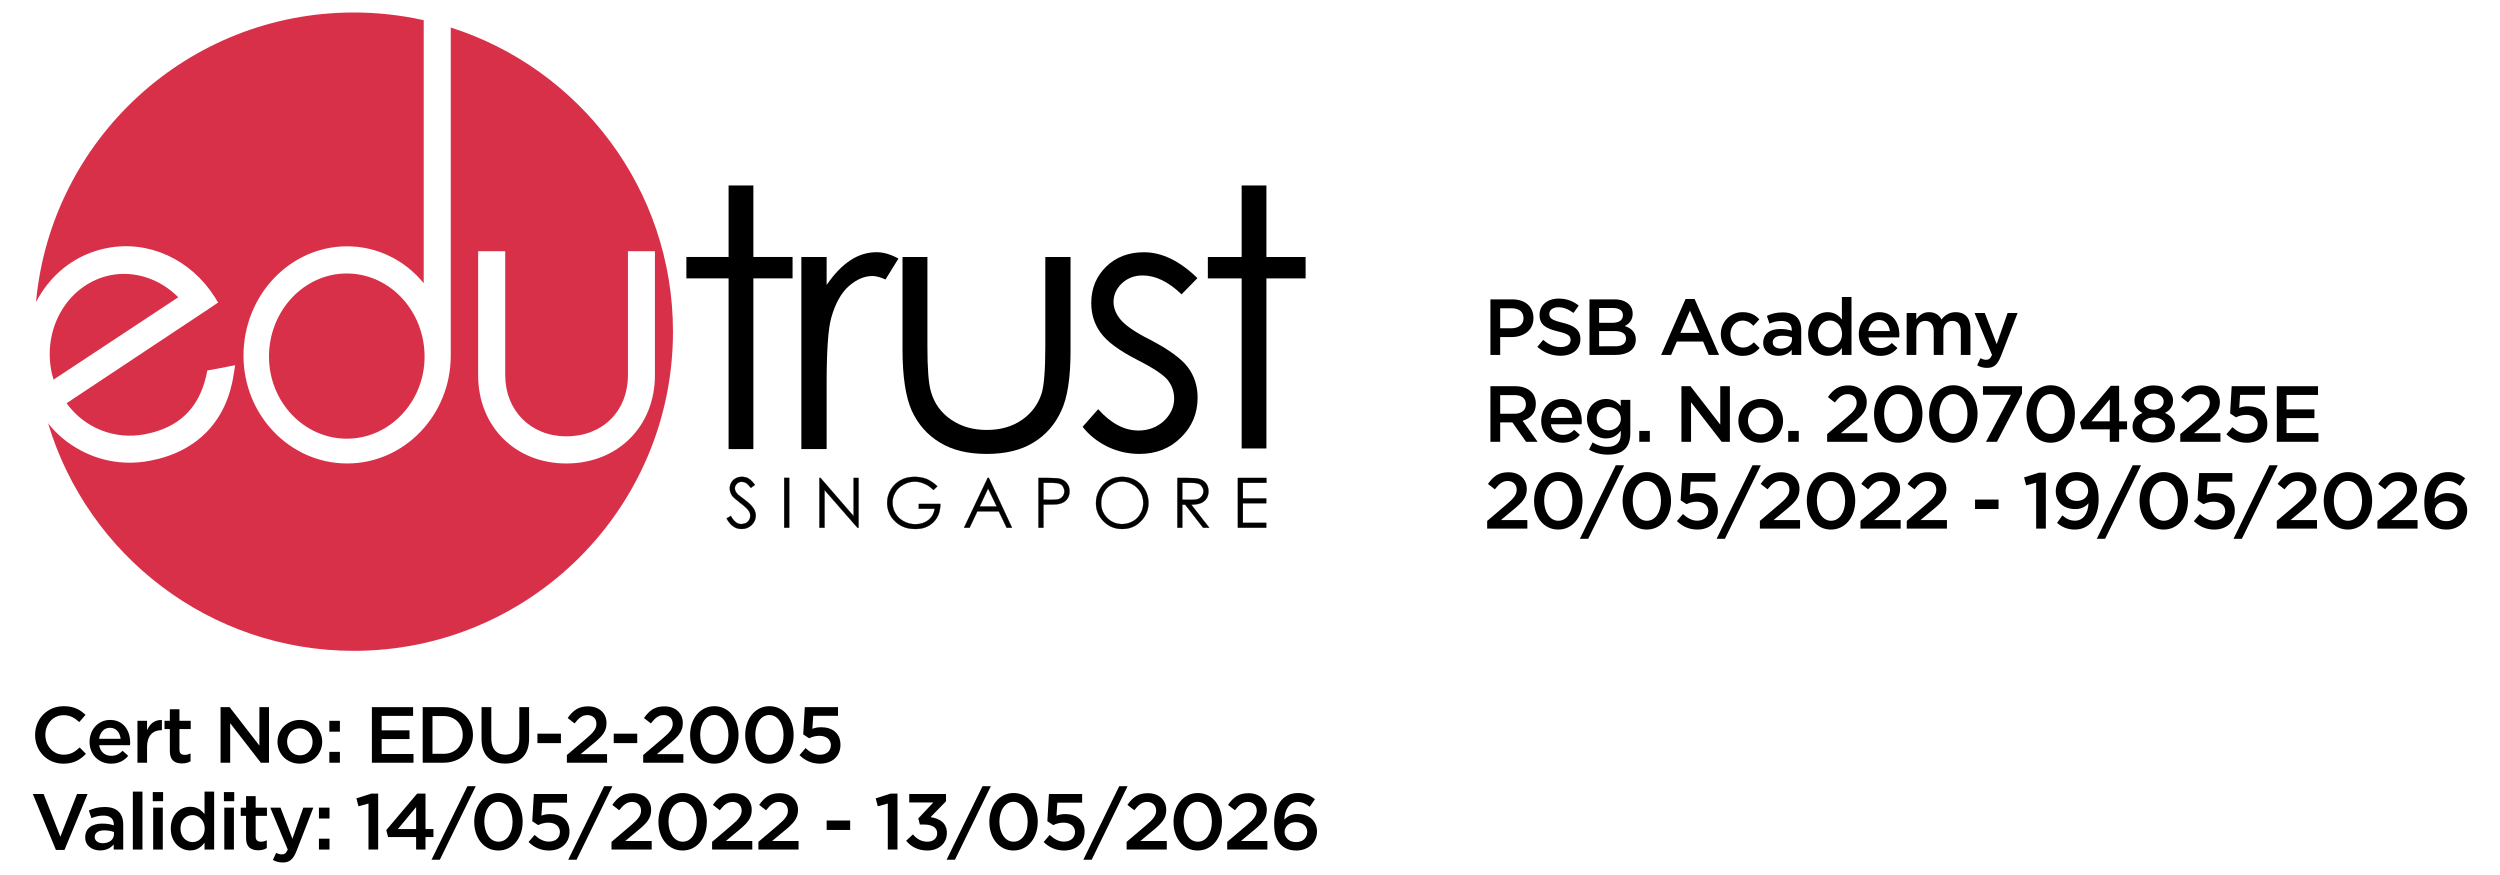 <?xml version="1.0" encoding="utf-8"?>
<!-- Generator: Adobe Illustrator 26.2.1, SVG Export Plug-In . SVG Version: 6.00 Build 0)  -->
<svg version="1.1" id="Layer_1" xmlns="http://www.w3.org/2000/svg" xmlns:xlink="http://www.w3.org/1999/xlink" x="0px" y="0px"
	 viewBox="0 0 1000 350" enable-background="new 0 0 1000 350" xml:space="preserve">
<g id="Editable_00000000209474306290732950000005258212218807332229_">
	<g>
		<g>
			<g>
				<g>
					<path d="M291.438,74.184h9.909v28.604h15.679v8.559h-15.679v68.288h-9.909v-68.288h-16.888v-8.559h16.888V74.184z"
						/>
				</g>
				<g>
					<path d="M320.541,102.788h10.111v11.209c3.015-4.418,6.187-7.723,9.522-9.887
						c3.321-2.195,6.821-3.224,10.44-3.224c2.768,0,5.679,0.836,8.761,2.545l-5.172,8.357
						c-2.067-0.91-3.761-1.38-5.208-1.38c-3.321,0-6.41,1.38-9.508,4.067
						c-3.044,2.739-5.403,6.97-6.984,12.634c-1.254,4.381-1.851,13.276-1.851,26.574v25.954h-10.111V102.788z"/>
				</g>
				<g>
					<path d="M361.01,102.788h9.955v35.872c0,8.709,0.44,14.769,1.425,18.045c1.358,4.731,4.06,8.447,8.067,11.156
						c3.955,2.732,8.708,4.12,14.208,4.12c5.515,0,10.142-1.306,14.044-3.977
						c3.828-2.664,6.462-6.149,7.91-10.499c0.963-3,1.508-9.254,1.508-18.843v-35.872h10.089v37.715
						c0,10.551-1.216,18.589-3.739,23.894c-2.47,5.388-6.149,9.627-11.104,12.619
						c-4.985,3.074-11.209,4.552-18.694,4.552c-7.507,0-13.678-1.486-18.701-4.552
						c-5.014-2.992-8.746-7.291-11.238-12.664c-2.448-5.455-3.731-13.626-3.731-24.544V102.788z"/>
				</g>
				<g>
					<path d="M478.968,111.243l-6.336,6.492c-5.261-5.053-10.447-7.56-15.566-7.56c-3.142,0-5.918,0.955-8.254,3.105
						c-2.247,2.134-3.395,4.634-3.395,7.432c0,2.477,0.948,4.888,2.791,7.104
						c1.895,2.306,5.813,5.075,11.94,8.127c7.372,3.865,12.395,7.477,15.029,10.999
						c2.634,3.553,3.865,7.612,3.865,12.104c0,6.261-2.216,11.627-6.657,15.947
						c-4.418,4.395-9.984,6.575-16.611,6.575c-4.477,0-8.649-0.941-12.679-2.851
						c-4.059-1.978-7.402-4.604-10.052-8.007l6.224-7.029c5.082,5.664,10.454,8.53,16.088,8.53
						c3.977,0,7.388-1.291,10.149-3.769c2.739-2.574,4.156-5.612,4.156-8.977c0-2.843-0.888-5.328-2.701-7.612
						c-1.858-2.142-5.992-4.858-12.485-8.141c-6.985-3.612-11.649-7.067-14.209-10.597
						c-2.545-3.493-3.761-7.441-3.761-11.94c0-5.866,2.037-10.671,5.992-14.559
						c3.985-3.828,8.985-5.717,15.081-5.717C464.722,100.9,471.841,104.317,478.968,111.243z"/>
				</g>
				<g>
					<path d="M496.661,74.184h9.903v28.604l15.679,0.015v8.559h-15.679v68.027h-9.903v-68.027h-13.522v-8.575h13.522
						V74.184z"/>
				</g>
			</g>
			<path fill="#D83048" d="M138.853,185.389c-22.857,0-41.454-19.32-41.454-43.118c0-24.163,18.596-43.745,41.454-43.745
				c11.947,0,23.066,5.477,30.633,14.754V8.075C160.487,6.067,151.122,5,141.51,5
				C74.99,5,20.372,55.864,14.403,120.832c0.798-1.552,1.723-3.126,2.731-4.544
				c6.104-9.044,15.297-15.089,25.775-17.081c16.581-3.202,33.424,4.522,43.013,19.663l1.314,2.134l-2.075,1.433
				l-58.528,38.849c7.09,9.873,19.141,14.738,31.335,12.418c13.62-2.612,21.664-10.35,24.619-23.842l0.343-1.672
				l1.687-0.291l5.791-1.104l3.664-0.709l-0.597,3.65c-2.791,18.753-14.716,31.044-33.491,34.566
				c-11.127,2.156-22.268-0.164-31.573-6.47c-3.507-2.35-6.575-5.216-9.165-8.507
				c15.761,52.648,64.536,91.012,122.264,91.012c70.543,0,127.682-57.133,127.682-127.69
				c0-56.961-37.32-105.228-88.892-121.637v131.264C180.299,166.069,161.718,185.389,138.853,185.389z
				 M191.254,103.079v-2.597h2.657h5.581h2.597v2.597v46.998c0,14.238,10.305,24.454,24.439,24.454
				c14.5,0,24.648-10.045,24.648-24.454v-46.998v-2.59h2.59h5.589h2.612v2.59v46.998
				c0,20.469-14.857,35.312-35.439,35.312c-20.462,0-35.275-14.851-35.275-35.312V103.079z"/>
			<path fill="#D83048" d="M44.446,110.033c-16.567,3.187-27.305,20.306-23.947,38.156
				c0.209,1.194,0.537,2.418,0.925,3.65l49.879-32.932C64.065,111.586,54.028,108.235,44.446,110.033z"/>
			<path fill="#D83048" d="M138.697,109.392c-17.096,0-31.103,14.917-31.103,33.26c0,18.089,14.007,32.827,31.103,32.827
				c17.148,0,31.133-14.738,31.133-32.805C169.83,124.309,155.86,109.392,138.697,109.392z"/>
		</g>
		<g>
			<g>
				<path stroke="#000000" stroke-width="0.095" d="M290.639,207.381l1.687-1.015c1.216,2.209,2.574,3.268,4.156,3.268
					c0.649,0,1.276-0.149,1.866-0.403c0.627-0.343,1.052-0.783,1.328-1.306c0.313-0.485,0.432-1.097,0.432-1.657
					c0-0.672-0.164-1.336-0.634-1.962c-0.619-0.888-1.761-1.948-3.41-3.157c-1.649-1.306-2.686-2.187-3.134-2.731
					c-0.642-0.971-1.022-1.933-1.022-3.053c0-0.858,0.202-1.657,0.642-2.395c0.381-0.672,0.993-1.262,1.754-1.65
					c0.746-0.432,1.53-0.582,2.432-0.582c0.941,0,1.799,0.149,2.619,0.627c0.828,0.493,1.679,1.321,2.626,2.59
					l-1.634,1.194c-0.761-0.963-1.373-1.619-1.918-1.94c-0.545-0.306-1.074-0.47-1.746-0.47
					c-0.821,0-1.448,0.232-1.91,0.753c-0.523,0.493-0.828,1.09-0.828,1.769c0,0.47,0.075,0.88,0.306,1.306
					c0.164,0.373,0.523,0.813,0.985,1.306c0.269,0.209,1.105,0.858,2.574,1.97c1.724,1.306,2.918,2.425,3.537,3.41
					c0.657,1.022,0.955,1.978,0.955,2.999c0,1.433-0.559,2.672-1.627,3.754c-1.126,1.059-2.447,1.589-4.007,1.589
					c-1.216,0-2.343-0.314-3.29-0.985C292.377,209.963,291.497,208.918,290.639,207.381z"/>
				<path stroke="#000000" stroke-width="0.095" d="M313.683,191.15h2v19.932h-2V191.15z"/>
				<path stroke="#000000" stroke-width="0.095" d="M327.765,211.083v-19.932h0.418l13.26,15.291v-15.268h1.978v19.91
					h-0.448l-13.156-15.059v15.059H327.765z"/>
				<path stroke="#000000" stroke-width="0.095" d="M374.942,194.516l-1.56,1.478c-1.142-1.112-2.306-1.948-3.612-2.477
					c-1.321-0.604-2.612-0.859-3.851-0.859c-1.56,0-3.082,0.358-4.515,1.187
					c-1.381,0.739-2.522,1.761-3.246,3.097c-0.836,1.314-1.142,2.679-1.142,4.179c0,1.477,0.365,2.91,1.179,4.261
					c0.776,1.343,1.903,2.388,3.298,3.119c1.456,0.806,3.03,1.187,4.679,1.187c2.075,0,3.784-0.598,5.194-1.672
					c1.433-1.201,2.253-2.701,2.5-4.522h-6.351v-1.925h8.627c0,3.09-0.948,5.514-2.798,7.321
					c-1.776,1.79-4.156,2.709-7.223,2.709c-3.694,0-6.597-1.262-8.798-3.784
					c-1.597-1.873-2.462-4.156-2.462-6.663c0-1.933,0.5-3.656,1.433-5.239c0.94-1.649,2.283-2.94,3.954-3.851
					c1.627-0.918,3.478-1.32,5.545-1.32c1.68,0,3.269,0.254,4.791,0.821
					C372.076,192.24,373.546,193.143,374.942,194.516z"/>
				<path stroke="#000000" stroke-width="0.095" d="M395.538,191.173l9.253,19.91h-2.141l-3.135-6.552h-8.581
					l-3.105,6.552h-2.216l9.447-19.91H395.538z M395.232,195.389l-3.373,7.208h6.835L395.232,195.389z"/>
				<path stroke="#000000" stroke-width="0.095" d="M415.388,191.173h3.94c2.305,0,3.843,0.127,4.59,0.306
					c1.179,0.29,2.067,0.88,2.761,1.723c0.761,0.873,1.142,1.963,1.142,3.307c0,1.321-0.381,2.38-1.112,3.298
					c-0.686,0.836-1.612,1.403-2.88,1.709c-0.889,0.277-2.56,0.299-5.067,0.299h-1.381v9.268h-1.992V191.173z
					 M417.38,193.128v6.761l3.329,0.03c1.388,0,2.373-0.112,3.007-0.358c0.656-0.254,1.149-0.679,1.508-1.232
					c0.306-0.5,0.529-1.186,0.529-1.82c0-0.642-0.224-1.299-0.529-1.844c-0.358-0.567-0.851-0.955-1.433-1.149
					c-0.567-0.239-1.545-0.388-2.889-0.388H417.38z"/>
				<path stroke="#000000" stroke-width="0.095" d="M448.737,190.74c3.03,0,5.537,0.993,7.59,2.97
					c1.978,2.023,3.06,4.508,3.06,7.455c0,2.889-1.082,5.343-3.06,7.35c-2.015,2.075-4.508,3.083-7.447,3.083
					c-2.955,0-5.426-1.008-7.395-3.022c-2.089-2.068-3.104-4.456-3.104-7.343c0-1.925,0.484-3.701,1.417-5.306
					c0.918-1.627,2.142-2.933,3.783-3.828C445.186,191.15,446.872,190.74,448.737,190.74z M448.827,192.613
					c-1.463,0-2.866,0.381-4.156,1.187c-1.321,0.716-2.373,1.798-3.135,3.104c-0.724,1.262-1.067,2.717-1.067,4.306
					c0,2.38,0.799,4.358,2.41,5.97c1.664,1.65,3.664,2.455,5.947,2.455c1.53,0,2.992-0.388,4.298-1.119
					c1.343-0.724,2.314-1.731,3.053-3.067c0.776-1.298,1.126-2.746,1.126-4.284c0-1.589-0.351-3.06-1.126-4.298
					c-0.739-1.268-1.777-2.35-3.097-3.067C451.738,192.994,450.32,192.613,448.827,192.613z"/>
				<path stroke="#000000" stroke-width="0.095" d="M470.953,191.173h3.948c2.201,0,3.739,0.127,4.5,0.306
					c1.165,0.254,2.15,0.843,2.911,1.723c0.702,0.873,1.082,1.963,1.082,3.307c0,1.074-0.254,2.037-0.754,2.85
					c-0.53,0.821-1.253,1.411-2.201,1.851c-0.941,0.432-2.269,0.604-3.933,0.656l7.186,9.216h-2.454l-7.164-9.216
					h-1.142v9.216h-1.978V191.173z M472.93,193.128v6.761l3.478,0.045c1.291,0,2.283-0.127,2.873-0.358
					c0.672-0.268,1.157-0.694,1.5-1.246c0.388-0.5,0.597-1.186,0.597-1.843c0-0.664-0.209-1.276-0.597-1.821
					c-0.358-0.567-0.776-0.955-1.433-1.149c-0.582-0.239-1.537-0.388-2.903-0.388H472.93z"/>
				<path stroke="#000000" stroke-width="0.095" d="M495.154,191.173h11.41v1.956h-9.41v6.246h9.342v1.925h-9.342
					v7.836h9.342v1.948h-11.343V191.173z"/>
			</g>
		</g>
	</g>
	<g>
		<path d="M14.046,294.039v-0.064c0-6.319,4.731-11.495,11.464-11.495c4.097,0,6.573,1.429,8.701,3.461l-2.509,2.89
			c-1.778-1.651-3.684-2.763-6.224-2.763c-4.256,0-7.336,3.494-7.336,7.844v0.063c0,4.351,3.08,7.907,7.336,7.907
			c2.731,0,4.478-1.112,6.382-2.89l2.509,2.54c-2.318,2.413-4.858,3.938-9.018,3.938
			C18.872,305.47,14.046,300.421,14.046,294.039z"/>
		<path d="M35.831,296.769v-0.063c0-4.795,3.398-8.733,8.193-8.733c5.335,0,8.034,4.192,8.034,9.019
			c0,0.349-0.032,0.699-0.064,1.08H39.673c0.413,2.731,2.35,4.255,4.827,4.255c1.873,0,3.207-0.698,4.541-2
			l2.255,2c-1.588,1.905-3.779,3.144-6.859,3.144C39.578,305.47,35.831,301.945,35.831,296.769z M48.248,295.531
			c-0.254-2.477-1.715-4.415-4.255-4.415c-2.35,0-4.001,1.81-4.351,4.415H48.248z"/>
		<path d="M54.98,288.323h3.843v3.779c1.048-2.509,2.985-4.224,5.938-4.097v4.065h-0.222
			c-3.366,0-5.716,2.191-5.716,6.637v6.383h-3.843V288.323z"/>
		<path d="M67.938,300.453v-8.828h-2.128v-3.302h2.128v-4.604h3.842v4.604h4.509v3.302h-4.509v8.225
			c0,1.492,0.762,2.095,2.064,2.095c0.858,0,1.62-0.19,2.382-0.572v3.144c-0.953,0.54-2.032,0.858-3.461,0.858
			C69.938,305.375,67.938,304.136,67.938,300.453z"/>
		<path d="M88.23,282.861h3.62l11.909,15.37v-15.37h3.842v22.229h-3.271L92.072,289.275v15.814h-3.842V282.861z"/>
		<path d="M111,296.801v-0.063c0-4.795,3.811-8.765,8.955-8.765c5.144,0,8.923,3.906,8.923,8.701v0.064
			c0,4.762-3.811,8.732-8.986,8.732C114.778,305.47,111,301.564,111,296.801z M125.035,296.801v-0.063
			c0-2.954-2.128-5.399-5.144-5.399c-3.08,0-5.049,2.414-5.049,5.335v0.064c0,2.921,2.128,5.398,5.113,5.398
			C123.067,302.136,125.035,299.691,125.035,296.801z"/>
		<path d="M131.737,288.323h4.223v4.351h-4.223V288.323z M131.737,300.739h4.223v4.351h-4.223V300.739z"/>
		<path d="M148.758,282.861h16.481v3.493h-12.575v5.78H163.81v3.493h-11.146v5.97h12.734v3.493h-16.64V282.861z"/>
		<path d="M169.083,282.861h8.288c6.986,0,11.813,4.795,11.813,11.051v0.063c0,6.256-4.827,11.114-11.813,11.114
			h-8.288V282.861z M177.37,301.532c4.668,0,7.717-3.144,7.717-7.494v-0.064c0-4.351-3.049-7.558-7.717-7.558h-4.382
			v15.115H177.37z"/>
		<path d="M192.615,295.658v-12.798h3.906v12.639c0,4.128,2.128,6.351,5.621,6.351c3.461,0,5.589-2.096,5.589-6.192
			v-12.798h3.906v12.607c0,6.637-3.747,9.971-9.558,9.971C196.299,305.438,192.615,302.104,192.615,295.658z"/>
		<path d="M214.972,293.467h9.399v3.779h-9.399V293.467z"/>
		<path d="M226.753,302.009l7.653-6.51c3.049-2.572,4.16-4.002,4.16-6.002c0-2.191-1.556-3.461-3.588-3.461
			c-2.032,0-3.43,1.111-5.144,3.334l-2.763-2.159c2.128-2.985,4.224-4.668,8.193-4.668
			c4.351,0,7.336,2.668,7.336,6.637v0.064c0,3.493-1.842,5.398-5.78,8.605l-4.572,3.811h10.575v3.43h-16.068
			V302.009z"/>
		<path d="M245.49,293.467h9.399v3.779h-9.399V293.467z"/>
		<path d="M257.272,302.009l7.653-6.51c3.049-2.572,4.16-4.002,4.16-6.002c0-2.191-1.556-3.461-3.588-3.461
			c-2.032,0-3.43,1.111-5.144,3.334l-2.763-2.159c2.128-2.985,4.224-4.668,8.193-4.668
			c4.351,0,7.336,2.668,7.336,6.637v0.064c0,3.493-1.842,5.398-5.78,8.605l-4.572,3.811h10.575v3.43h-16.068
			V302.009z"/>
		<path d="M276.04,294.039v-0.064c0-6.351,3.874-11.495,9.717-11.495c5.811,0,9.653,5.08,9.653,11.432v0.063
			c0,6.351-3.874,11.495-9.717,11.495S276.04,300.39,276.04,294.039z M291.378,294.039v-0.064
			c0-4.383-2.255-7.97-5.684-7.97c-3.43,0-5.621,3.493-5.621,7.907v0.063c0,4.383,2.223,7.97,5.684,7.97
			C289.219,301.945,291.378,298.42,291.378,294.039z"/>
		<path d="M298.08,294.039v-0.064c0-6.351,3.874-11.495,9.717-11.495c5.811,0,9.653,5.08,9.653,11.432v0.063
			c0,6.351-3.874,11.495-9.717,11.495S298.08,300.39,298.08,294.039z M313.418,294.039v-0.064
			c0-4.383-2.255-7.97-5.684-7.97c-3.43,0-5.621,3.493-5.621,7.907v0.063c0,4.383,2.223,7.97,5.684,7.97
			C311.258,301.945,313.418,298.42,313.418,294.039z"/>
		<path d="M319.802,302.072l2.413-2.826c1.778,1.651,3.652,2.667,5.716,2.667c2.668,0,4.414-1.524,4.414-3.842v-0.064
			c0-2.254-1.905-3.684-4.604-3.684c-1.588,0-2.954,0.445-4.097,0.985l-2.35-1.556l0.635-10.892h13.274v3.462
			h-9.908l-0.349,5.207c1.048-0.381,2.032-0.635,3.525-0.635c4.319,0,7.716,2.286,7.716,6.986v0.064
			c0,4.54-3.302,7.526-8.225,7.526C324.565,305.47,321.898,304.104,319.802,302.072z"/>
		<path d="M13.125,317.595h4.319l6.7,17.084l6.669-17.084h4.223l-9.24,22.387h-3.429L13.125,317.595z"/>
		<path d="M45.485,339.824v-2.064c-1.143,1.365-2.889,2.413-5.43,2.413c-3.175,0-5.97-1.809-5.97-5.175v-0.064
			c0-3.715,2.89-5.493,6.796-5.493c2.032,0,3.334,0.286,4.636,0.698v-0.317c0-2.318-1.461-3.589-4.129-3.589
			c-1.873,0-3.27,0.413-4.795,1.049l-1.048-3.081c1.842-0.826,3.652-1.397,6.382-1.397
			c4.954,0,7.367,2.603,7.367,7.081v9.94H45.485z M45.581,332.806c-0.985-0.381-2.35-0.667-3.843-0.667
			c-2.413,0-3.842,0.984-3.842,2.603v0.064c0,1.587,1.429,2.477,3.239,2.477c2.541,0,4.446-1.429,4.446-3.525V332.806z
			"/>
		<path d="M53.139,316.642h3.842v23.181H53.139V316.642z"/>
		<path d="M61.11,316.833h4.129v3.652h-4.129V316.833z M61.269,323.057h3.842v16.766h-3.842V323.057z"/>
		<path d="M68.319,331.473v-0.064c0-5.557,3.779-8.701,7.78-8.701c2.763,0,4.51,1.397,5.716,2.954v-9.019h3.842
			v23.181h-3.842v-2.794c-1.239,1.746-2.985,3.143-5.716,3.143C72.161,340.173,68.319,337.03,68.319,331.473z
			 M81.878,331.473v-0.064c0-3.239-2.286-5.366-4.858-5.366c-2.636,0-4.827,2.032-4.827,5.366v0.064
			c0,3.239,2.223,5.366,4.827,5.366C79.592,336.839,81.878,334.679,81.878,331.473z"/>
		<path d="M89.564,316.833h4.129v3.652h-4.129V316.833z M89.723,323.057h3.842v16.766h-3.842V323.057z"/>
		<path d="M98.425,335.187v-8.828h-2.128v-3.302h2.128v-4.604h3.842v4.604h4.509v3.302h-4.509v8.225
			c0,1.492,0.762,2.095,2.064,2.095c0.858,0,1.62-0.19,2.382-0.572v3.144c-0.953,0.54-2.032,0.858-3.461,0.858
			C100.425,340.11,98.425,338.871,98.425,335.187z"/>
		<path d="M109.158,343.983l1.302-2.858c0.699,0.382,1.461,0.636,2.255,0.636c1.08,0,1.746-0.477,2.382-1.937
			l-6.986-16.766h4.096l4.763,12.448l4.351-12.448h4.001l-6.669,17.242c-1.334,3.43-2.826,4.7-5.525,4.7
			C111.508,345,110.333,344.619,109.158,343.983z"/>
		<path d="M127.577,323.057h4.223v4.351h-4.223V323.057z M127.577,335.473h4.223v4.351h-4.223V335.473z"/>
		<path d="M147.393,321.406l-4.001,1.112l-0.826-3.176l5.97-1.905h2.731v22.387h-3.874V321.406z"/>
		<path d="M166.447,334.838h-11.21l-0.73-2.795l12.353-14.607h3.334v14.194h3.175v3.208h-3.175v4.985h-3.747
			V334.838z M166.447,331.63v-8.796l-7.304,8.796H166.447z"/>
		<path d="M186.962,314.483h3.334l-14.353,29.405h-3.334L186.962,314.483z"/>
		<path d="M189.694,328.773v-0.064c0-6.351,3.874-11.495,9.717-11.495c5.811,0,9.653,5.08,9.653,11.432v0.063
			c0,6.351-3.874,11.495-9.717,11.495C193.505,340.205,189.694,335.124,189.694,328.773z M205.032,328.773v-0.064
			c0-4.383-2.255-7.97-5.684-7.97c-3.43,0-5.621,3.493-5.621,7.907v0.063c0,4.383,2.223,7.97,5.684,7.97
			S205.032,333.155,205.032,328.773z"/>
		<path d="M211.417,336.807l2.413-2.826c1.778,1.651,3.652,2.667,5.716,2.667c2.668,0,4.414-1.524,4.414-3.842v-0.064
			c0-2.254-1.905-3.684-4.604-3.684c-1.588,0-2.954,0.445-4.097,0.985l-2.35-1.556l0.635-10.892h13.274v3.462
			h-9.908l-0.349,5.207c1.048-0.381,2.032-0.635,3.525-0.635c4.319,0,7.716,2.286,7.716,6.986v0.064
			c0,4.54-3.302,7.526-8.224,7.526C216.18,340.205,213.512,338.839,211.417,336.807z"/>
		<path d="M241.649,314.483h3.334l-14.353,29.405h-3.334L241.649,314.483z"/>
		<path d="M244.603,336.744l7.653-6.51c3.049-2.572,4.16-4.002,4.16-6.002c0-2.191-1.556-3.461-3.588-3.461
			c-2.032,0-3.43,1.111-5.144,3.334l-2.763-2.159c2.128-2.985,4.224-4.668,8.193-4.668
			c4.351,0,7.335,2.668,7.335,6.637v0.064c0,3.493-1.842,5.398-5.78,8.605l-4.572,3.811h10.575v3.43h-16.068
			V336.744z"/>
		<path d="M263.372,328.773v-0.064c0-6.351,3.874-11.495,9.717-11.495c5.811,0,9.653,5.08,9.653,11.432v0.063
			c0,6.351-3.874,11.495-9.717,11.495S263.372,335.124,263.372,328.773z M278.709,328.773v-0.064
			c0-4.383-2.255-7.97-5.684-7.97c-3.43,0-5.621,3.493-5.621,7.907v0.063c0,4.383,2.223,7.97,5.684,7.97
			C276.55,336.68,278.709,333.155,278.709,328.773z"/>
		<path d="M284.84,336.744l7.653-6.51c3.049-2.572,4.16-4.002,4.16-6.002c0-2.191-1.556-3.461-3.588-3.461
			s-3.43,1.111-5.144,3.334l-2.763-2.159c2.128-2.985,4.224-4.668,8.193-4.668c4.351,0,7.336,2.668,7.336,6.637
			v0.064c0,3.493-1.842,5.398-5.78,8.605l-4.572,3.811h10.575v3.43h-16.068V336.744z"/>
		<path d="M303.354,336.744l7.653-6.51c3.049-2.572,4.16-4.002,4.16-6.002c0-2.191-1.556-3.461-3.588-3.461
			c-2.032,0-3.43,1.111-5.144,3.334l-2.763-2.159c2.128-2.985,4.224-4.668,8.193-4.668
			c4.351,0,7.336,2.668,7.336,6.637v0.064c0,3.493-1.842,5.398-5.78,8.605l-4.572,3.811h10.575v3.43h-16.068
			V336.744z"/>
		<path d="M330.665,328.202h9.399v3.779h-9.399V328.202z"/>
		<path d="M355.117,321.406l-4.001,1.112l-0.826-3.176l5.97-1.905h2.731v22.387h-3.874V321.406z"/>
		<path d="M362.453,336.299l2.731-2.54c1.587,1.873,3.366,2.921,5.843,2.921c2.191,0,3.843-1.334,3.843-3.366v-0.063
			c0-2.191-2.001-3.43-5.113-3.43h-1.81l-0.635-2.445l6.002-6.383h-9.622v-3.398h14.703v2.922l-6.192,6.351
			c3.366,0.444,6.541,2.127,6.541,6.255v0.064c0,4.097-3.175,7.018-7.78,7.018
			C367.089,340.205,364.326,338.585,362.453,336.299z"/>
		<path d="M393.003,314.483h3.334l-14.354,29.405h-3.334L393.003,314.483z"/>
		<path d="M395.735,328.773v-0.064c0-6.351,3.874-11.495,9.717-11.495c5.811,0,9.653,5.08,9.653,11.432v0.063
			c0,6.351-3.874,11.495-9.717,11.495C399.546,340.205,395.735,335.124,395.735,328.773z M411.073,328.773v-0.064
			c0-4.383-2.255-7.97-5.684-7.97c-3.43,0-5.621,3.493-5.621,7.907v0.063c0,4.383,2.223,7.97,5.684,7.97
			C408.913,336.68,411.073,333.155,411.073,328.773z"/>
		<path d="M417.457,336.807l2.413-2.826c1.778,1.651,3.652,2.667,5.716,2.667c2.668,0,4.414-1.524,4.414-3.842v-0.064
			c0-2.254-1.905-3.684-4.604-3.684c-1.588,0-2.954,0.445-4.097,0.985l-2.35-1.556l0.635-10.892h13.274v3.462
			h-9.908l-0.349,5.207c1.048-0.381,2.032-0.635,3.525-0.635c4.319,0,7.716,2.286,7.716,6.986v0.064
			c0,4.54-3.302,7.526-8.225,7.526C422.221,340.205,419.553,338.839,417.457,336.807z"/>
		<path d="M447.69,314.483h3.334l-14.353,29.405h-3.334L447.69,314.483z"/>
		<path d="M450.644,336.744l7.652-6.51c3.049-2.572,4.16-4.002,4.16-6.002c0-2.191-1.556-3.461-3.588-3.461
			c-2.032,0-3.43,1.111-5.144,3.334l-2.763-2.159c2.127-2.985,4.224-4.668,8.193-4.668
			c4.351,0,7.335,2.668,7.335,6.637v0.064c0,3.493-1.842,5.398-5.78,8.605l-4.572,3.811h10.575v3.43h-16.068
			V336.744z"/>
		<path d="M469.412,328.773v-0.064c0-6.351,3.874-11.495,9.717-11.495c5.811,0,9.654,5.08,9.654,11.432v0.063
			c0,6.351-3.875,11.495-9.718,11.495C473.223,340.205,469.412,335.124,469.412,328.773z M484.749,328.773v-0.064
			c0-4.383-2.254-7.97-5.684-7.97c-3.429,0-5.62,3.493-5.62,7.907v0.063c0,4.383,2.222,7.97,5.684,7.97
			C482.59,336.68,484.749,333.155,484.749,328.773z"/>
		<path d="M490.881,336.744l7.652-6.51c3.049-2.572,4.16-4.002,4.16-6.002c0-2.191-1.556-3.461-3.588-3.461
			s-3.43,1.111-5.144,3.334l-2.763-2.159c2.127-2.985,4.224-4.668,8.193-4.668c4.351,0,7.336,2.668,7.336,6.637
			v0.064c0,3.493-1.842,5.398-5.78,8.605l-4.572,3.811h10.575v3.43H490.881V336.744z"/>
		<path d="M512.348,337.886c-1.683-1.714-2.699-4.033-2.699-8.51v-0.063c0-6.796,3.239-12.099,9.526-12.099
			c2.89,0,4.858,0.921,6.796,2.477l-2.095,3.016c-1.556-1.207-2.89-1.936-4.827-1.936
			c-3.302,0-5.144,2.985-5.334,7.05c1.175-1.144,2.699-2.223,5.303-2.223c4.319,0,7.779,2.54,7.779,6.986v0.064
			c0,4.413-3.588,7.558-8.256,7.558C515.809,340.205,513.84,339.348,512.348,337.886z M522.89,332.806v-0.064
			c0-2.222-1.778-3.874-4.542-3.874c-2.762,0-4.508,1.778-4.508,3.906v0.064c0,2.254,1.809,4.001,4.604,4.001
			C521.207,336.839,522.89,335.092,522.89,332.806z"/>
	</g>
	<g>
		<path d="M596.167,119.75h8.764c5.176,0,8.447,2.953,8.447,7.431v0.064c0,4.985-4.001,7.59-8.892,7.59h-4.414
			v7.145h-3.906V119.75z M604.614,131.309c2.954,0,4.795-1.651,4.795-3.97v-0.063c0-2.604-1.873-3.97-4.795-3.97
			h-4.541v8.002H604.614z"/>
		<path d="M614.936,138.74l2.35-2.794c2.128,1.841,4.255,2.889,7.018,2.889c2.413,0,3.937-1.112,3.937-2.794
			v-0.064c0-1.587-0.889-2.445-5.017-3.398c-4.732-1.143-7.399-2.54-7.399-6.637v-0.063
			c0-3.811,3.175-6.447,7.59-6.447c3.239,0,5.811,0.985,8.066,2.795l-2.096,2.953
			c-2.001-1.492-4.001-2.286-6.034-2.286c-2.287,0-3.62,1.175-3.62,2.635v0.064c0,1.714,1.016,2.477,5.271,3.493
			c4.7,1.144,7.145,2.826,7.145,6.51v0.064c0,4.16-3.271,6.637-7.939,6.637
			C620.81,142.297,617.603,141.121,614.936,138.74z"/>
		<path d="M635.8,119.75h9.971c2.54,0,4.541,0.699,5.811,1.969c0.984,0.984,1.492,2.19,1.492,3.683v0.064
			c0,2.667-1.524,4.097-3.175,4.953c2.604,0.89,4.414,2.382,4.414,5.398v0.064c0,3.97-3.271,6.097-8.225,6.097
			h-10.289V119.75z M644.977,129.118c2.509,0,4.192-0.985,4.192-3.017v-0.063c0-1.746-1.397-2.826-3.906-2.826h-5.621
			v5.906H644.977z M646.12,138.518c2.668,0,4.287-1.049,4.287-3.049v-0.063c0-1.874-1.492-2.985-4.572-2.985h-6.192v6.097
			H646.12z"/>
		<path d="M674.225,119.591h3.62l9.781,22.388h-4.128l-2.255-5.366h-10.511l-2.286,5.366h-4.001L674.225,119.591z
			 M679.814,133.151l-3.842-8.891l-3.811,8.891H679.814z"/>
		<path d="M688.326,133.691v-0.063c0-4.763,3.684-8.765,8.701-8.765c3.175,0,5.144,1.176,6.7,2.89l-2.382,2.572
			c-1.175-1.239-2.414-2.096-4.351-2.096c-2.795,0-4.827,2.414-4.827,5.335v0.064c0,2.985,2.064,5.398,5.017,5.398
			c1.81,0,3.144-0.858,4.351-2.096l2.318,2.286c-1.651,1.842-3.588,3.144-6.859,3.144
			C692.01,142.36,688.326,138.454,688.326,133.691z"/>
		<path d="M716.685,141.979v-2.064c-1.143,1.365-2.89,2.413-5.43,2.413c-3.175,0-5.97-1.809-5.97-5.175v-0.064
			c0-3.715,2.89-5.493,6.796-5.493c2.032,0,3.334,0.286,4.636,0.698v-0.317c0-2.318-1.461-3.589-4.129-3.589
			c-1.873,0-3.27,0.413-4.795,1.049l-1.048-3.081c1.842-0.826,3.652-1.397,6.382-1.397
			c4.954,0,7.368,2.603,7.368,7.081v9.94H716.685z M716.78,134.961c-0.985-0.381-2.35-0.667-3.843-0.667
			c-2.413,0-3.842,0.984-3.842,2.603v0.064c0,1.587,1.429,2.477,3.239,2.477c2.541,0,4.446-1.429,4.446-3.525V134.961z
			"/>
		<path d="M723.258,133.628v-0.064c0-5.557,3.779-8.701,7.78-8.701c2.763,0,4.51,1.397,5.716,2.954v-9.019h3.842
			v23.181h-3.842v-2.794c-1.239,1.746-2.985,3.143-5.716,3.143C727.101,142.328,723.258,139.185,723.258,133.628z
			 M736.818,133.628v-0.064c0-3.239-2.286-5.366-4.858-5.366c-2.636,0-4.827,2.032-4.827,5.366v0.064
			c0,3.239,2.223,5.366,4.827,5.366C734.532,138.994,736.818,136.834,736.818,133.628z"/>
		<path d="M743.52,133.659v-0.063c0-4.795,3.398-8.733,8.193-8.733c5.335,0,8.034,4.192,8.034,9.019
			c0,0.349-0.032,0.699-0.064,1.08h-12.321c0.413,2.731,2.35,4.255,4.827,4.255c1.873,0,3.208-0.698,4.541-2
			l2.255,2c-1.588,1.905-3.779,3.144-6.859,3.144C747.267,142.36,743.52,138.835,743.52,133.659z
			 M755.936,132.421c-0.254-2.477-1.715-4.415-4.255-4.415c-2.35,0-4.001,1.81-4.351,4.415H755.936z"/>
		<path d="M762.669,125.212h3.843v2.54c1.08-1.492,2.54-2.89,5.112-2.89c2.414,0,4.097,1.176,4.986,2.954
			c1.365-1.778,3.143-2.954,5.684-2.954c3.652,0,5.875,2.318,5.875,6.415v10.701h-3.842v-9.527
			c0-2.667-1.238-4.096-3.398-4.096c-2.096,0-3.588,1.46-3.588,4.16v9.463h-3.842v-9.558
			c0-2.604-1.271-4.065-3.398-4.065c-2.128,0-3.588,1.587-3.588,4.192v9.431h-3.843V125.212z"/>
		<path d="M790.869,146.138l1.302-2.858c0.699,0.382,1.461,0.636,2.255,0.636c1.08,0,1.746-0.477,2.382-1.937
			l-6.986-16.766h4.096l4.763,12.448l4.351-12.448h4.001l-6.669,17.242c-1.334,3.43-2.826,4.7-5.525,4.7
			C793.219,147.155,792.044,146.774,790.869,146.138z"/>
		<path d="M596.167,154.485h9.908c2.794,0,4.985,0.826,6.414,2.223c1.175,1.207,1.842,2.858,1.842,4.794v0.064
			c0,3.652-2.191,5.843-5.303,6.732l6.002,8.415h-4.604l-5.462-7.748h-4.89v7.748h-3.906V154.485z M605.789,165.504
			c2.795,0,4.572-1.46,4.572-3.716v-0.063c0-2.382-1.714-3.684-4.604-3.684h-5.684v7.463H605.789z"/>
		<path d="M616.492,168.393v-0.063c0-4.795,3.398-8.733,8.193-8.733c5.335,0,8.034,4.192,8.034,9.019
			c0,0.349-0.032,0.699-0.064,1.08h-12.321c0.413,2.731,2.35,4.255,4.827,4.255c1.873,0,3.207-0.698,4.541-2
			l2.255,2c-1.588,1.905-3.779,3.144-6.859,3.144C620.239,177.094,616.492,173.57,616.492,168.393z
			 M628.908,167.156c-0.254-2.477-1.715-4.415-4.256-4.415c-2.35,0-4.001,1.81-4.35,4.415H628.908z"/>
		<path d="M635.609,179.857l1.429-2.89c1.778,1.112,3.683,1.778,5.97,1.778c3.429,0,5.303-1.778,5.303-5.144v-1.302
			c-1.397,1.809-3.143,3.08-5.906,3.08c-3.938,0-7.622-2.922-7.622-7.843v-0.064c0-4.953,3.715-7.875,7.622-7.875
			c2.826,0,4.572,1.303,5.875,2.858v-2.508h3.842v13.337c0,2.826-0.73,4.922-2.128,6.32
			c-1.524,1.524-3.874,2.254-6.891,2.254C640.341,181.858,637.768,181.159,635.609,179.857z M648.343,167.536v-0.064
			c0-2.762-2.255-4.636-4.922-4.636c-2.668,0-4.763,1.842-4.763,4.604v0.064c0,2.763,2.127,4.636,4.763,4.636
			C646.088,172.141,648.343,170.236,648.343,167.536z"/>
		<path d="M655.711,172.363h4.224v4.351h-4.224V172.363z"/>
		<path d="M672.574,154.485h3.62l11.909,15.37v-15.37h3.842v22.229h-3.271l-12.257-15.814v15.814h-3.842V154.485z"
			/>
		<path d="M695.344,168.425v-0.063c0-4.795,3.811-8.765,8.955-8.765s8.923,3.906,8.923,8.701v0.064
			c0,4.762-3.811,8.732-8.986,8.732C699.123,177.094,695.344,173.189,695.344,168.425z M709.38,168.425v-0.063
			c0-2.954-2.128-5.399-5.144-5.399c-3.08,0-5.049,2.414-5.049,5.335v0.064c0,2.921,2.128,5.398,5.113,5.398
			C707.411,173.76,709.38,171.315,709.38,168.425z"/>
		<path d="M715.288,172.363h4.224v4.351h-4.224V172.363z"/>
		<path d="M730.848,173.633l7.653-6.51c3.049-2.572,4.16-4.002,4.16-6.002c0-2.191-1.556-3.461-3.588-3.461
			c-2.032,0-3.43,1.111-5.144,3.334l-2.763-2.159c2.128-2.985,4.224-4.668,8.193-4.668
			c4.351,0,7.336,2.668,7.336,6.637v0.064c0,3.493-1.842,5.398-5.779,8.605l-4.572,3.811h10.575v3.43h-16.068
			V173.633z"/>
		<path d="M749.616,165.663v-0.064c0-6.351,3.874-11.495,9.717-11.495c5.811,0,9.653,5.08,9.653,11.432v0.063
			c0,6.351-3.874,11.495-9.717,11.495C753.427,177.094,749.616,172.014,749.616,165.663z M764.954,165.663v-0.064
			c0-4.383-2.255-7.97-5.684-7.97c-3.43,0-5.621,3.493-5.621,7.907v0.063c0,4.383,2.223,7.97,5.684,7.97
			S764.954,170.045,764.954,165.663z"/>
		<path d="M771.656,165.663v-0.064c0-6.351,3.874-11.495,9.717-11.495c5.811,0,9.653,5.08,9.653,11.432v0.063
			c0,6.351-3.874,11.495-9.717,11.495S771.656,172.014,771.656,165.663z M786.994,165.663v-0.064
			c0-4.383-2.255-7.97-5.684-7.97c-3.43,0-5.621,3.493-5.621,7.907v0.063c0,4.383,2.223,7.97,5.684,7.97
			S786.994,170.045,786.994,165.663z"/>
		<path d="M804.366,157.915h-11.178v-3.43h15.624v2.953l-10.035,19.276h-4.383L804.366,157.915z"/>
		<path d="M810.591,165.663v-0.064c0-6.351,3.874-11.495,9.717-11.495c5.811,0,9.653,5.08,9.653,11.432v0.063
			c0,6.351-3.874,11.495-9.717,11.495C814.402,177.094,810.591,172.014,810.591,165.663z M825.929,165.663v-0.064
			c0-4.383-2.255-7.97-5.684-7.97c-3.43,0-5.621,3.493-5.621,7.907v0.063c0,4.383,2.223,7.97,5.684,7.97
			C823.77,173.57,825.929,170.045,825.929,165.663z"/>
		<path d="M843.904,171.728h-11.21l-0.73-2.795l12.353-14.607h3.334v14.194h3.175v3.208h-3.175v4.985h-3.747
			V171.728z M843.904,168.52v-8.796l-7.304,8.796H843.904z"/>
		<path d="M853.019,170.68v-0.064c0-2.699,1.492-4.383,4.001-5.43c-1.873-0.985-3.239-2.477-3.239-4.953v-0.064
			c0-3.398,3.271-6.002,7.716-6.002c4.446,0,7.716,2.572,7.716,6.002v0.064c0,2.476-1.365,3.969-3.239,4.953
			c2.414,1.112,4.001,2.699,4.001,5.335v0.063c0,3.97-3.62,6.447-8.479,6.447
			C856.639,177.031,853.019,174.49,853.019,170.68z M866.165,170.425v-0.063c0-2.032-2.032-3.366-4.668-3.366
			s-4.668,1.334-4.668,3.366v0.063c0,1.81,1.746,3.335,4.668,3.335
			C864.419,173.76,866.165,172.268,866.165,170.425z M865.467,160.614v-0.064c0-1.714-1.588-3.112-3.97-3.112
			s-3.969,1.397-3.969,3.081v0.063c0,1.937,1.683,3.303,3.969,3.303
			C863.784,163.885,865.467,162.519,865.467,160.614z"/>
		<path d="M872.105,173.633l7.653-6.51c3.049-2.572,4.16-4.002,4.16-6.002c0-2.191-1.556-3.461-3.588-3.461
			c-2.032,0-3.43,1.111-5.144,3.334l-2.763-2.159c2.128-2.985,4.224-4.668,8.193-4.668
			c4.351,0,7.336,2.668,7.336,6.637v0.064c0,3.493-1.842,5.398-5.78,8.605l-4.572,3.811h10.575v3.43H872.105
			V173.633z"/>
		<path d="M890.556,173.696l2.413-2.826c1.778,1.651,3.652,2.667,5.716,2.667c2.668,0,4.414-1.524,4.414-3.842
			v-0.064c0-2.254-1.905-3.684-4.604-3.684c-1.588,0-2.954,0.445-4.097,0.985l-2.35-1.556l0.635-10.892h13.274
			v3.462h-9.908l-0.349,5.207c1.048-0.381,2.032-0.635,3.525-0.635c4.319,0,7.716,2.286,7.716,6.986v0.064
			c0,4.54-3.302,7.526-8.225,7.526C895.319,177.094,892.652,175.729,890.556,173.696z"/>
		<path d="M910.722,154.485h16.481v3.493h-12.575v5.78h11.146v3.493h-11.146v5.97h12.734v3.493h-16.64V154.485z"/>
		<path d="M594.865,208.368l7.653-6.51c3.049-2.572,4.16-4.002,4.16-6.002c0-2.191-1.556-3.461-3.588-3.461
			c-2.032,0-3.43,1.111-5.144,3.334l-2.763-2.159c2.128-2.985,4.224-4.668,8.193-4.668
			c4.351,0,7.335,2.668,7.335,6.637v0.064c0,3.493-1.842,5.398-5.779,8.605l-4.572,3.811h10.575v3.43h-16.068
			V208.368z"/>
		<path d="M613.633,200.398v-0.064c0-6.351,3.874-11.495,9.717-11.495c5.811,0,9.653,5.08,9.653,11.432v0.063
			c0,6.351-3.874,11.495-9.717,11.495C617.444,211.829,613.633,206.749,613.633,200.398z M628.971,200.398v-0.064
			c0-4.383-2.255-7.97-5.684-7.97c-3.43,0-5.621,3.493-5.621,7.907v0.063c0,4.383,2.223,7.97,5.684,7.97
			S628.971,204.779,628.971,200.398z"/>
		<path d="M646.311,186.107h3.334l-14.354,29.405h-3.334L646.311,186.107z"/>
		<path d="M649.043,200.398v-0.064c0-6.351,3.874-11.495,9.717-11.495c5.811,0,9.653,5.08,9.653,11.432v0.063
			c0,6.351-3.874,11.495-9.717,11.495C652.854,211.829,649.043,206.749,649.043,200.398z M664.381,200.398v-0.064
			c0-4.383-2.255-7.97-5.684-7.97c-3.43,0-5.621,3.493-5.621,7.907v0.063c0,4.383,2.223,7.97,5.684,7.97
			C662.222,208.304,664.381,204.779,664.381,200.398z"/>
		<path d="M670.765,208.431l2.413-2.826c1.778,1.651,3.652,2.667,5.716,2.667c2.668,0,4.414-1.524,4.414-3.842v-0.064
			c0-2.254-1.905-3.684-4.604-3.684c-1.588,0-2.954,0.445-4.097,0.985l-2.35-1.556l0.635-10.892h13.274v3.462
			h-9.908l-0.349,5.207c1.048-0.381,2.032-0.635,3.525-0.635c4.319,0,7.716,2.286,7.716,6.986v0.064
			c0,4.54-3.302,7.526-8.225,7.526C675.529,211.829,672.861,210.463,670.765,208.431z"/>
		<path d="M700.998,186.107h3.334l-14.354,29.405h-3.334L700.998,186.107z"/>
		<path d="M703.952,208.368l7.653-6.51c3.049-2.572,4.16-4.002,4.16-6.002c0-2.191-1.556-3.461-3.588-3.461
			s-3.43,1.111-5.144,3.334l-2.763-2.159c2.128-2.985,4.224-4.668,8.193-4.668c4.351,0,7.336,2.668,7.336,6.637
			v0.064c0,3.493-1.842,5.398-5.78,8.605l-4.572,3.811h10.575v3.43h-16.068V208.368z"/>
		<path d="M722.72,200.398v-0.064c0-6.351,3.874-11.495,9.717-11.495c5.811,0,9.653,5.08,9.653,11.432v0.063
			c0,6.351-3.874,11.495-9.717,11.495C726.531,211.829,722.72,206.749,722.72,200.398z M738.058,200.398v-0.064
			c0-4.383-2.255-7.97-5.684-7.97c-3.43,0-5.621,3.493-5.621,7.907v0.063c0,4.383,2.223,7.97,5.684,7.97
			S738.058,204.779,738.058,200.398z"/>
		<path d="M744.188,208.368l7.653-6.51c3.049-2.572,4.16-4.002,4.16-6.002c0-2.191-1.556-3.461-3.588-3.461
			c-2.032,0-3.43,1.111-5.144,3.334l-2.763-2.159c2.128-2.985,4.224-4.668,8.193-4.668
			c4.351,0,7.335,2.668,7.335,6.637v0.064c0,3.493-1.842,5.398-5.779,8.605l-4.572,3.811h10.575v3.43h-16.068
			V208.368z"/>
		<path d="M762.703,208.368l7.653-6.51c3.049-2.572,4.16-4.002,4.16-6.002c0-2.191-1.556-3.461-3.588-3.461
			c-2.032,0-3.43,1.111-5.144,3.334L763.02,193.57c2.128-2.985,4.224-4.668,8.193-4.668
			c4.351,0,7.336,2.668,7.336,6.637v0.064c0,3.493-1.842,5.398-5.78,8.605l-4.572,3.811h10.575v3.43h-16.068
			V208.368z"/>
		<path d="M790.014,199.826h9.399v3.779h-9.399V199.826z"/>
		<path d="M814.466,193.03l-4.001,1.112l-0.826-3.176l5.97-1.905h2.731v22.387h-3.874V193.03z"/>
		<path d="M822.818,209.162l2.127-2.985c1.683,1.429,3.176,2.095,5.081,2.095c3.271,0,5.24-2.889,5.367-6.986
			c-1.111,1.334-2.826,2.35-5.208,2.35c-4.731,0-7.875-2.763-7.875-7.05v-0.064c0-4.351,3.366-7.684,8.288-7.684
			c2.795,0,4.604,0.794,6.16,2.35c1.651,1.651,2.699,4.096,2.699,8.478v0.063c0,7.146-3.556,12.099-9.526,12.099
			C826.851,211.829,824.691,210.717,822.818,209.162z M835.266,196.364v-0.063c0-2.318-1.81-4.097-4.636-4.097
			c-2.763,0-4.414,1.841-4.414,4.129v0.063c0,2.318,1.778,3.97,4.541,3.97
			C833.583,200.366,835.266,198.523,835.266,196.364z"/>
		<path d="M853.082,186.107h3.334l-14.354,29.405h-3.334L853.082,186.107z"/>
		<path d="M855.814,200.398v-0.064c0-6.351,3.874-11.495,9.717-11.495c5.811,0,9.653,5.08,9.653,11.432v0.063
			c0,6.351-3.874,11.495-9.717,11.495C859.625,211.829,855.814,206.749,855.814,200.398z M871.152,200.398v-0.064
			c0-4.383-2.255-7.97-5.684-7.97c-3.43,0-5.621,3.493-5.621,7.907v0.063c0,4.383,2.223,7.97,5.684,7.97
			C868.993,208.304,871.152,204.779,871.152,200.398z"/>
		<path d="M877.536,208.431l2.413-2.826c1.778,1.651,3.652,2.667,5.716,2.667c2.668,0,4.414-1.524,4.414-3.842v-0.064
			c0-2.254-1.905-3.684-4.604-3.684c-1.588,0-2.954,0.445-4.097,0.985l-2.35-1.556l0.635-10.892h13.274v3.462
			h-9.908l-0.349,5.207c1.048-0.381,2.032-0.635,3.525-0.635c4.319,0,7.716,2.286,7.716,6.986v0.064
			c0,4.54-3.302,7.526-8.225,7.526C882.3,211.829,879.632,210.463,877.536,208.431z"/>
		<path d="M907.769,186.107h3.334l-14.354,29.405h-3.334L907.769,186.107z"/>
		<path d="M910.723,208.368l7.653-6.51c3.049-2.572,4.16-4.002,4.16-6.002c0-2.191-1.556-3.461-3.588-3.461
			c-2.032,0-3.43,1.111-5.144,3.334l-2.763-2.159c2.128-2.985,4.224-4.668,8.193-4.668
			c4.351,0,7.336,2.668,7.336,6.637v0.064c0,3.493-1.842,5.398-5.78,8.605l-4.572,3.811h10.575v3.43H910.723
			V208.368z"/>
		<path d="M929.491,200.398v-0.064c0-6.351,3.874-11.495,9.717-11.495c5.811,0,9.653,5.08,9.653,11.432v0.063
			c0,6.351-3.874,11.495-9.717,11.495C933.302,211.829,929.491,206.749,929.491,200.398z M944.829,200.398v-0.064
			c0-4.383-2.255-7.97-5.684-7.97c-3.43,0-5.621,3.493-5.621,7.907v0.063c0,4.383,2.223,7.97,5.684,7.97
			C942.669,208.304,944.829,204.779,944.829,200.398z"/>
		<path d="M950.959,208.368l7.653-6.51c3.049-2.572,4.16-4.002,4.16-6.002c0-2.191-1.556-3.461-3.588-3.461
			s-3.43,1.111-5.144,3.334l-2.763-2.159c2.128-2.985,4.224-4.668,8.193-4.668c4.351,0,7.336,2.668,7.336,6.637
			v0.064c0,3.493-1.842,5.398-5.779,8.605l-4.572,3.811h10.575v3.43h-16.068V208.368z"/>
		<path d="M972.426,209.511c-1.683-1.714-2.699-4.033-2.699-8.51v-0.063c0-6.796,3.239-12.099,9.527-12.099
			c2.889,0,4.858,0.921,6.795,2.477l-2.096,3.016c-1.556-1.207-2.889-1.936-4.826-1.936
			c-3.303,0-5.145,2.985-5.335,7.05c1.175-1.144,2.699-2.223,5.303-2.223c4.319,0,7.78,2.54,7.78,6.986v0.064
			c0,4.413-3.588,7.558-8.256,7.558C975.888,211.829,973.919,210.972,972.426,209.511z M982.969,204.43v-0.064
			c0-2.222-1.778-3.874-4.541-3.874s-4.51,1.778-4.51,3.906v0.064c0,2.254,1.81,4.001,4.604,4.001
			C981.286,208.463,982.969,206.717,982.969,204.43z"/>
	</g>
</g>
</svg>
